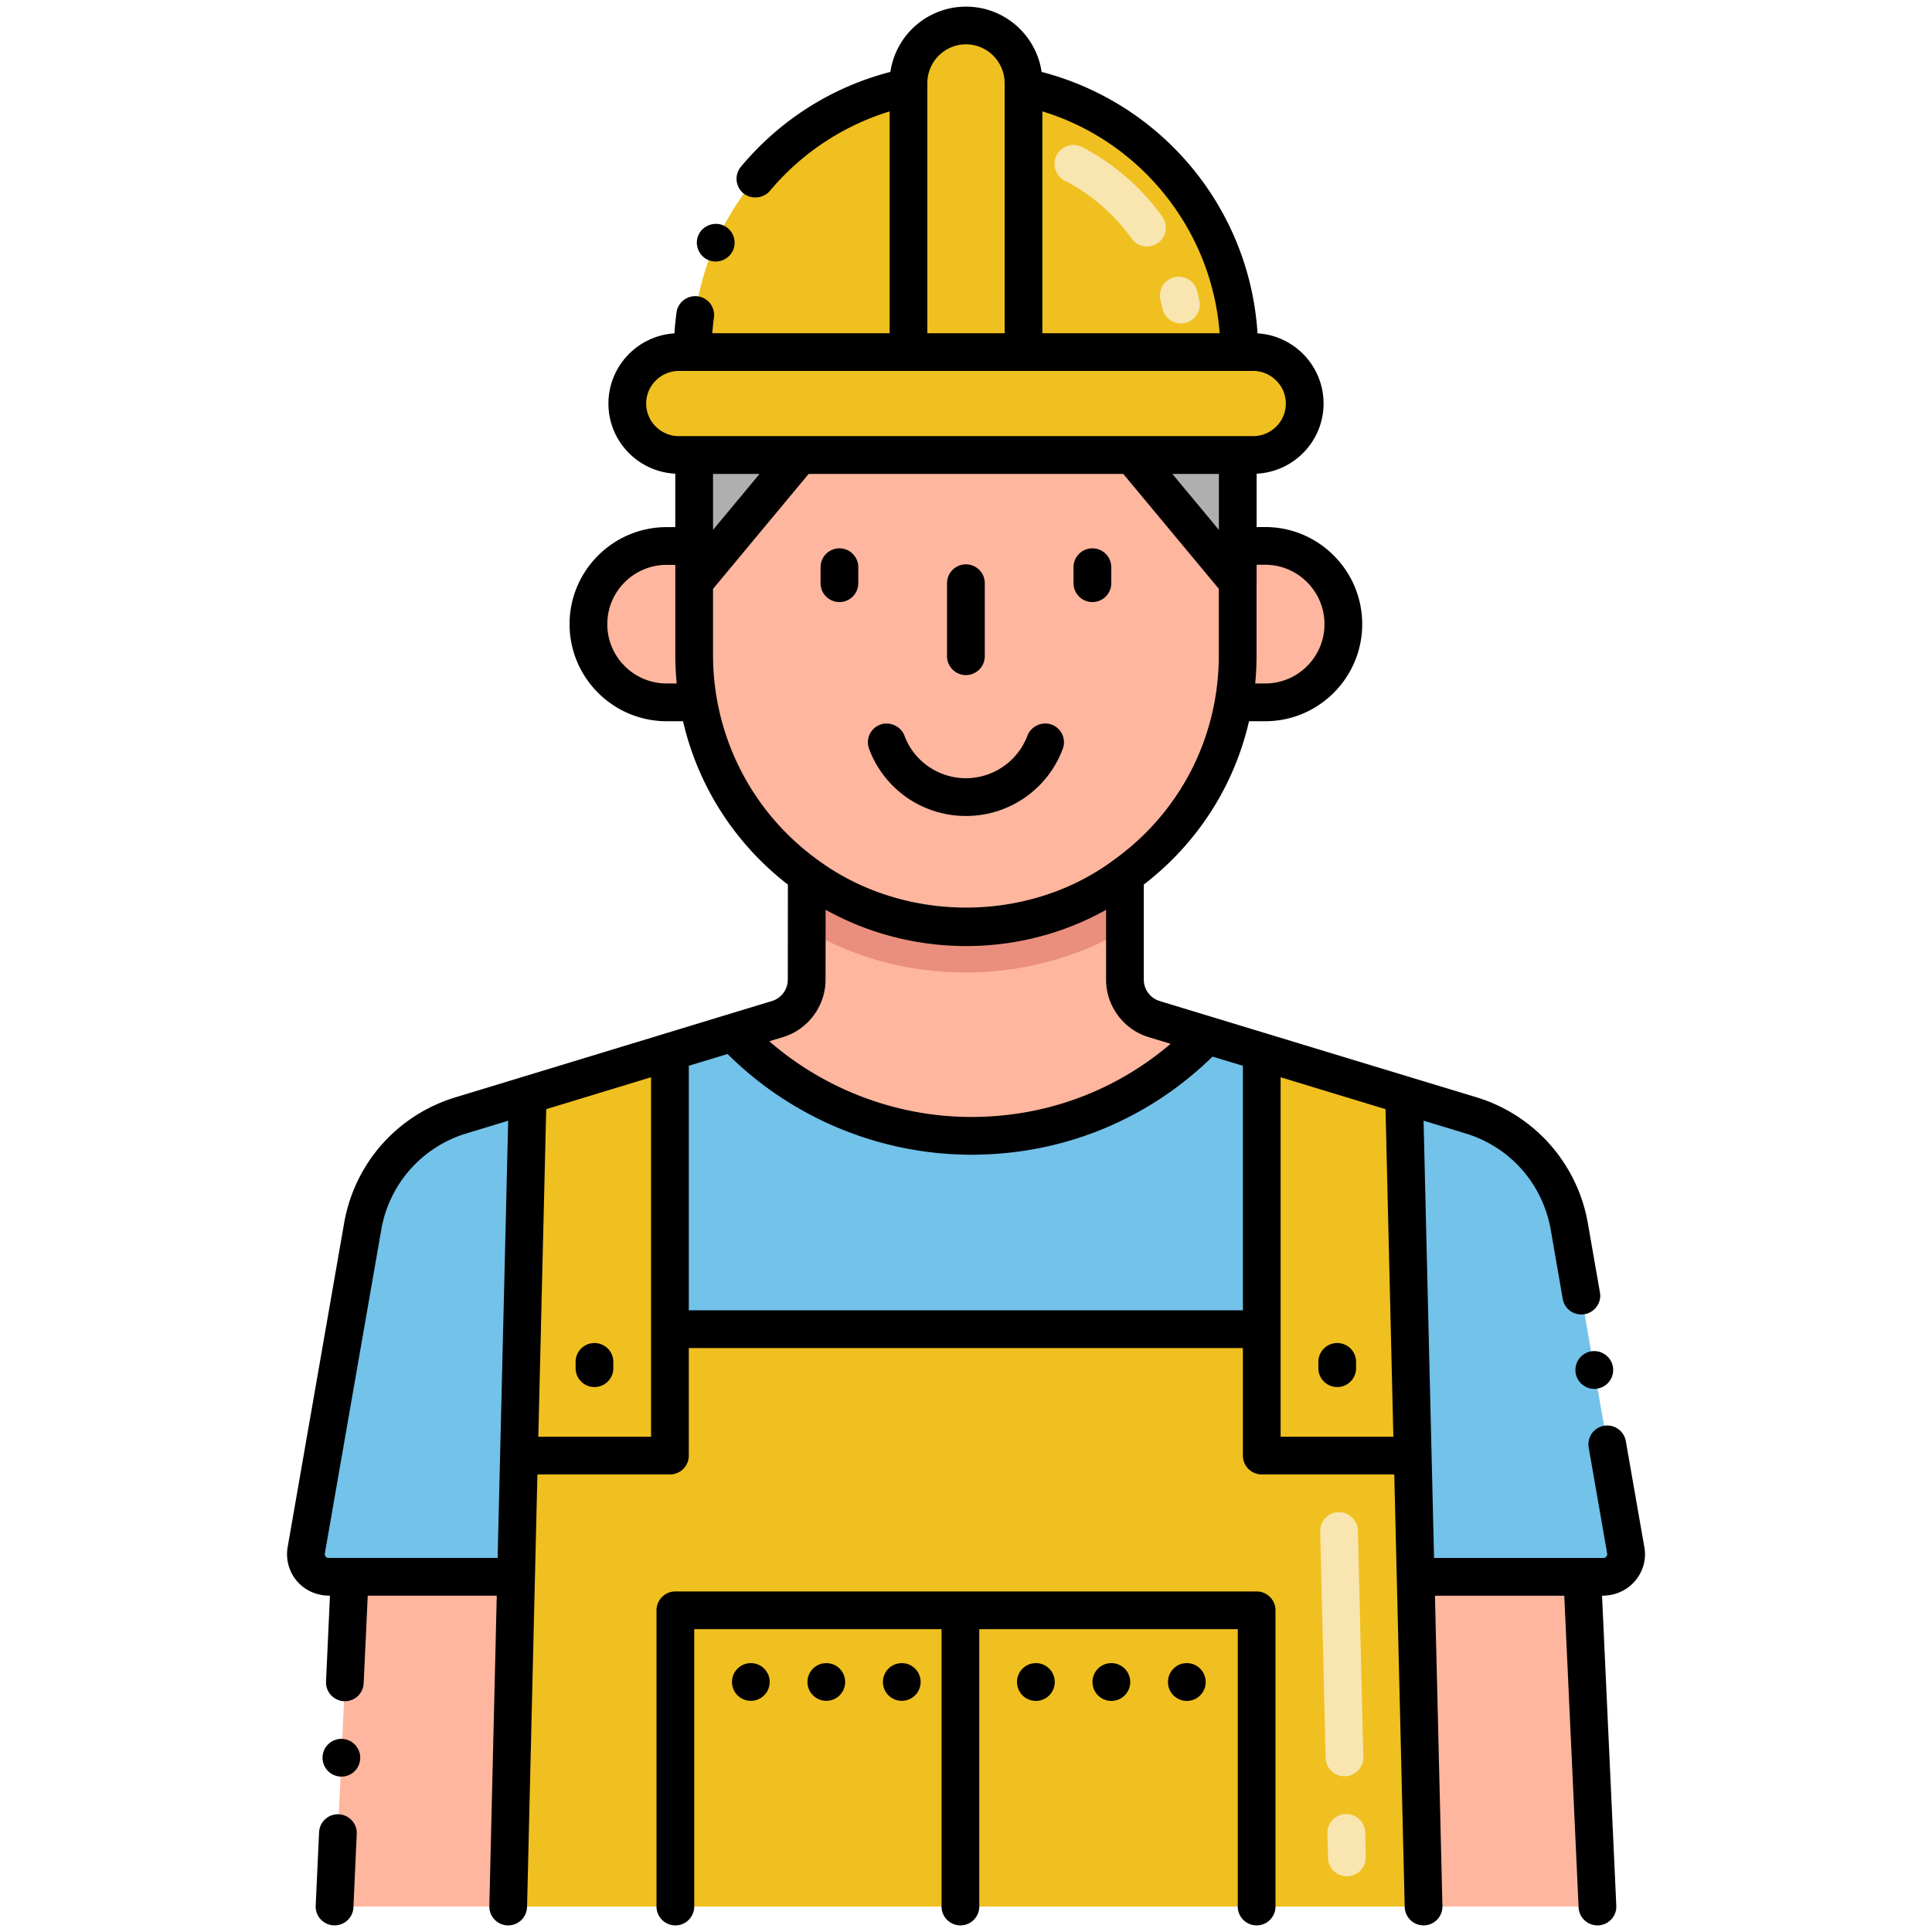 <svg version="1.1" id="Layer_1" xmlns="http://www.w3.org/2000/svg" x="0" y="0" viewBox="0 0 256 256" style="enable-background:new 0 0 256 256" xml:space="preserve"><style>.st0{fill:#ffb69f}.st1{fill:#72c2e9}.st4{fill:#afafaf}.st6{fill:#f0c020}</style><path class="st0" d="M178 82.705c0 5.71-4.61 10.36-10.35 10.36h-4.19c-1.65 9.5-7 17.59-14.4 22.9v13.85c0 2.4 1.57 4.53 3.88 5.22l7.01 2.14c-7.87 8.21-18.96 13.33-31.24 13.33-12.45 0-23.68-5.27-31.57-13.68l-.01-.01 5.88-1.78c2.3-.69 3.88-2.82 3.88-5.22l.01-6.6v-7.24c-7.34-5.31-12.68-13.35-14.36-22.91h-4.2c-5.73 0-10.37-4.64-10.37-10.36 0-5.71 4.62-10.36 10.37-10.36h3.64v-12.05h72.03v12.04h3.64c5.73 0 10.35 4.64 10.35 10.37z"/><path class="st4" d="M150.01 60.295 164 77.115h.01v-16.82z"/><path d="M149.06 115.965v7.25c-6.27 3.67-13.62 5.65-21.11 5.65-7.55 0-14.74-1.94-21.05-5.65v-7.24c12.77 9.41 30.32 8.79 42.16-.01z" style="fill:#ea8f7d"/><path class="st4" d="m105.98 60.295-13.99 16.82h-.01v-16.82z"/><path class="st6" d="M188.63 252.625H67.34l1.04-43.69.39-16.06h20v-16.75h78.42v16.75h20l.39 16.06z"/><path d="M178.47 248.622a2.499 2.499 0 0 1-2.498-2.44l-.078-3.259a2.501 2.501 0 0 1 2.439-2.56c1.35-.034 2.526 1.059 2.559 2.439l.078 3.259a2.501 2.501 0 0 1-2.439 2.56l-.061.001zm-.32-13.256a2.5 2.5 0 0 1-2.498-2.44l-.722-29.991a2.501 2.501 0 0 1 2.438-2.56c1.382-.051 2.526 1.059 2.56 2.439l.722 29.991a2.501 2.501 0 0 1-2.438 2.56l-.062.001z" style="fill:#f9e5af"/><path class="st1" d="M167.19 139.365v36.76H88.77v-36.76l8.37-2.54c7.89 8.41 19.12 13.68 31.57 13.68 12.28 0 23.37-5.12 31.24-13.33l7.24 2.19zM69.92 145.105l-1.15 47.77-.39 16.06H43.53a3 3 0 0 1-2.95-3.52l7.48-42.91a18.753 18.753 0 0 1 13.01-14.71l8.85-2.69z"/><path class="st6" d="M88.77 139.365v53.51h-20l1.15-47.77z"/><path class="st1" d="M212.47 208.935h-24.89l-.39-16.06-1.14-47.64.03-.13c8.37 2.55 6.62 2.02 8.85 2.69a18.753 18.753 0 0 1 13.01 14.71l7.48 42.91a3 3 0 0 1-2.95 3.52z"/><path class="st6" d="M187.19 192.875h-20v-53.51l18.86 5.74v.13z"/><path class="st0" d="M209.66 208.935h-22.08l1.05 43.69h23.04zM44.33 252.625h23.01l1.04-43.69H46.34z"/><g><path class="st6" d="M166.052 46.653h-1.838c0-17.317-12.262-31.761-28.593-35.112v-.549c0-4.206-3.411-7.617-7.626-7.617a7.618 7.618 0 0 0-7.617 7.617v.549c-16.322 3.356-28.593 17.794-28.593 35.112h-1.838c-3.713 0-6.83 2.995-6.83 6.821a6.823 6.823 0 0 0 6.83 6.821h76.104a6.829 6.829 0 0 0 6.83-6.821c.001-3.767-3.062-6.821-6.829-6.821z"/><path d="M154.032 40.875a24.595 24.595 0 0 0-.255-1.081 2.499 2.499 0 1 1 4.838-1.259c.112.43.215.864.308 1.3a2.499 2.499 0 0 1-1.925 2.965 2.5 2.5 0 0 1-2.966-1.925zm-4.091-9.261a25.018 25.018 0 0 0-8.839-7.67 2.5 2.5 0 1 1 2.293-4.443 30.053 30.053 0 0 1 10.616 9.208 2.5 2.5 0 0 1-4.07 2.905z" style="fill:#f8e5b0"/></g><g><path d="M111.229 79.778a2.5 2.5 0 0 0 2.5-2.5v-2.12a2.5 2.5 0 1 0-5 0v2.12a2.5 2.5 0 0 0 2.5 2.5zM144.748 79.778a2.5 2.5 0 0 0 2.5-2.5v-2.12a2.5 2.5 0 1 0-5 0v2.12a2.5 2.5 0 0 0 2.5 2.5zM127.99 108.12a13.659 13.659 0 0 0 12.829-8.89c.49-1.264-.156-2.726-1.46-3.21-1.26-.48-2.75.21-3.22 1.46a8.736 8.736 0 0 1-8.149 5.64c-3.62 0-6.891-2.26-8.141-5.63-.47-1.25-1.95-1.94-3.22-1.47a2.493 2.493 0 0 0-1.47 3.21 13.66 13.66 0 0 0 12.831 8.89zM127.988 89.454a2.5 2.5 0 0 0 2.5-2.5v-9.676a2.5 2.5 0 1 0-5 0v9.676a2.5 2.5 0 0 0 2.5 2.5z"/><path d="m217.88 204.99-2.45-14.04a2.51 2.51 0 0 0-2.89-2.03 2.491 2.491 0 0 0-2.03 2.87v.02c.012.068 2.46 14.061 2.46 14.13-.01.26-.24.5-.5.5h-22.45c-.063-2.641-.649-26.947-1.39-57.94 1.196.354 4.978 1.505 5.58 1.69 5.89 1.79 10.2 6.68 11.27 12.75l1.59 9.17c.216 1.231 1.344 2.253 2.9 2.03 1.368-.248 2.274-1.55 2.03-2.89l-1.601-9.17a21.263 21.263 0 0 0-14.739-16.68c-2.62-.786-41.004-12.454-42.005-12.76a2.965 2.965 0 0 1-2.096-2.825v-12.606c7.076-5.442 11.961-13.034 13.942-21.644h2.149c7.085 0 12.85-5.769 12.85-12.86 0-7.097-5.765-12.87-12.85-12.87h-1.141v-7.068c4.926-.242 8.87-4.312 8.87-9.297 0-4.92-3.84-9-8.75-9.3-1.062-16.645-12.717-30.514-28.61-34.64-.716-4.872-4.905-8.65-10.02-8.65a10.127 10.127 0 0 0-10.021 8.65c-7.779 2.02-14.62 6.36-19.8 12.56a2.495 2.495 0 0 0 .32 3.52c1.02.85 2.67.7 3.52-.32a33.543 33.543 0 0 1 15.859-10.527v29.39H94.383c.053-.694.121-1.386.217-2.072a2.506 2.506 0 0 0-2.14-2.82c-1.36-.18-2.641.79-2.82 2.14-.12.92-.22 1.85-.27 2.77-4.91.31-8.75 4.39-8.75 9.3 0 4.982 3.929 9.05 8.86 9.297v7.078h-1.14c-7.097 0-12.87 5.769-12.87 12.86 0 7.091 5.773 12.86 12.87 12.86h2.164c2.001 8.623 6.873 16.212 13.895 21.649l-.01 12.601a2.97 2.97 0 0 1-2.104 2.828c-5.459 1.652-23.211 7.066-41.943 12.761-7.705 2.348-13.355 8.735-14.745 16.672l-7.479 42.911c-.555 3.182 1.743 6.449 5.603 6.449L43.2 222.81a2.499 2.499 0 0 0 2.5 2.61c1.34 0 2.43-1.05 2.489-2.39l.539-11.595h17.096l-.984 41.13a2.5 2.5 0 0 0 2.439 2.559h.061a2.5 2.5 0 0 0 2.498-2.44l1.371-57.31H88.77a2.5 2.5 0 0 0 2.5-2.5v-14.25h73.42v14.25a2.5 2.5 0 0 0 2.5 2.5h17.56l1.382 57.31a2.5 2.5 0 0 0 2.498 2.44h.062a2.499 2.499 0 0 0 2.438-2.56l-.991-41.125h17.135l1.9 41.3a2.5 2.5 0 0 0 2.495 2.385l.117-.002a2.5 2.5 0 0 0 2.382-2.612l-1.889-41.07c3.835 0 6.198-3.34 5.601-6.45zM94.48 62.795h6.169l-6.169 7.417v-7.417zm67.03 0v7.417l-6.169-7.417h6.169zm6.14 12.04c4.328 0 7.85 3.531 7.85 7.87 0 4.334-3.521 7.86-7.85 7.86h-1.328c.115-1.212.177-2.469.177-3.77v-9.447c.007-.073.01-.147.01-.223v-2.29h1.141zm-6.039-30.683h-23.49V14.757c13.051 3.983 22.465 15.728 23.49 29.395zM122.88 10.99c.01-2.82 2.3-5.11 5.12-5.12a5.15 5.15 0 0 1 5.12 5.12c0 3.634.001-12.688.001 33.163h-10.242c0-41.165.001-30.262.001-33.163zM85.62 53.47c0-2.37 1.949-4.31 4.33-4.32h76.1c2.38.01 4.33 1.95 4.33 4.32 0 2.38-1.95 4.32-4.33 4.32h-76.1c-2.381 0-4.33-1.94-4.33-4.32zm-5.15 29.235c0-4.334 3.53-7.86 7.87-7.86h1.141v11.95c0 1.289.067 2.548.187 3.77H88.34c-4.34 0-7.87-3.526-7.87-7.86zm14.01 4.09v-8.764l12.672-15.236h41.685L161.5 78.018v8.777c0 10.85-5.078 20.811-13.932 27.164-11.307 8.402-27.785 8.404-39.203-.009-9.087-6.574-13.885-16.809-13.885-27.155zm9.249 50.635c3.333-1.001 5.661-4.132 5.661-7.611l.007-9.273c5.754 3.207 12.193 4.812 18.623 4.811 6.423 0 12.835-1.602 18.54-4.8v9.257c0 3.487 2.329 6.619 5.65 7.611l2.9.885c-7.356 6.279-16.585 9.694-26.4 9.694-9.84 0-19.389-3.616-26.775-10.032l1.794-.542zm-60.686 68.414 7.479-42.908a16.187 16.187 0 0 1 11.275-12.75l5.539-1.684-1.397 57.932H43.53a.497.497 0 0 1-.487-.59zm43.227-15.469H71.33l1.046-43.404 13.894-4.231v47.635zm5-16.75v-32.406l5.139-1.559c8.547 8.5 20.23 13.345 32.302 13.345 12.077 0 23.364-4.604 31.957-13.001l4.022 1.217v32.404H91.27zm78.419 16.75v-47.636l13.901 4.23 1.039 43.406h-14.94z"/><path d="M210.83 179.06a2.504 2.504 0 0 0-2.04 2.9c.255 1.458 1.68 2.292 2.89 2.03 1.364-.227 2.269-1.524 2.04-2.89-.241-1.34-1.54-2.27-2.89-2.04zM45.35 230.41c-1.37-.06-2.55 1.01-2.609 2.38a2.499 2.499 0 0 0 2.5 2.62c1.34 0 2.43-1.05 2.489-2.39a2.505 2.505 0 0 0-2.38-2.61zM44.89 240.4a2.5 2.5 0 0 0-2.609 2.38l-.45 9.73a2.49 2.49 0 0 0 2.5 2.61c1.34 0 2.439-1.04 2.5-2.38l.439-9.73c.07-1.37-1-2.54-2.38-2.61zM166.51 210.875H89.49a2.5 2.5 0 0 0-2.5 2.5v39.25a2.5 2.5 0 1 0 5 0v-36.75h32.77v36.75a2.5 2.5 0 1 0 5 0v-36.75h34.25v36.75a2.5 2.5 0 1 0 5 0v-39.25a2.5 2.5 0 0 0-2.5-2.5z"/><circle cx="109.49" cy="222.87" r="2.5"/><circle cx="99.49" cy="222.87" r="2.5"/><circle cx="119.49" cy="222.87" r="2.5"/><path d="M157.26 220.37c-1.38 0-2.5 1.12-2.5 2.51a2.5 2.5 0 0 0 5 0c0-1.39-1.12-2.51-2.5-2.51zM147.26 220.37c-1.38 0-2.5 1.12-2.5 2.51a2.5 2.5 0 0 0 5 0c0-1.39-1.12-2.51-2.5-2.51zM137.26 220.37c-1.38 0-2.5 1.12-2.5 2.51a2.5 2.5 0 0 0 5 0c0-1.39-1.12-2.51-2.5-2.51zM78.77 177.958a2.5 2.5 0 0 0-2.5 2.5v.833a2.5 2.5 0 1 0 5 0v-.833a2.5 2.5 0 0 0-2.5-2.5zM177.189 177.958a2.5 2.5 0 0 0-2.5 2.5v.833a2.5 2.5 0 1 0 5 0v-.833a2.5 2.5 0 0 0-2.5-2.5zM93.819 34.44a2.52 2.52 0 0 0 3.311-1.28 2.502 2.502 0 0 0-1.28-3.29c-1.229-.55-2.75.04-3.29 1.26-.01 0-.01.01-.01.01-.576 1.303.062 2.765 1.269 3.3z"/></g></svg>